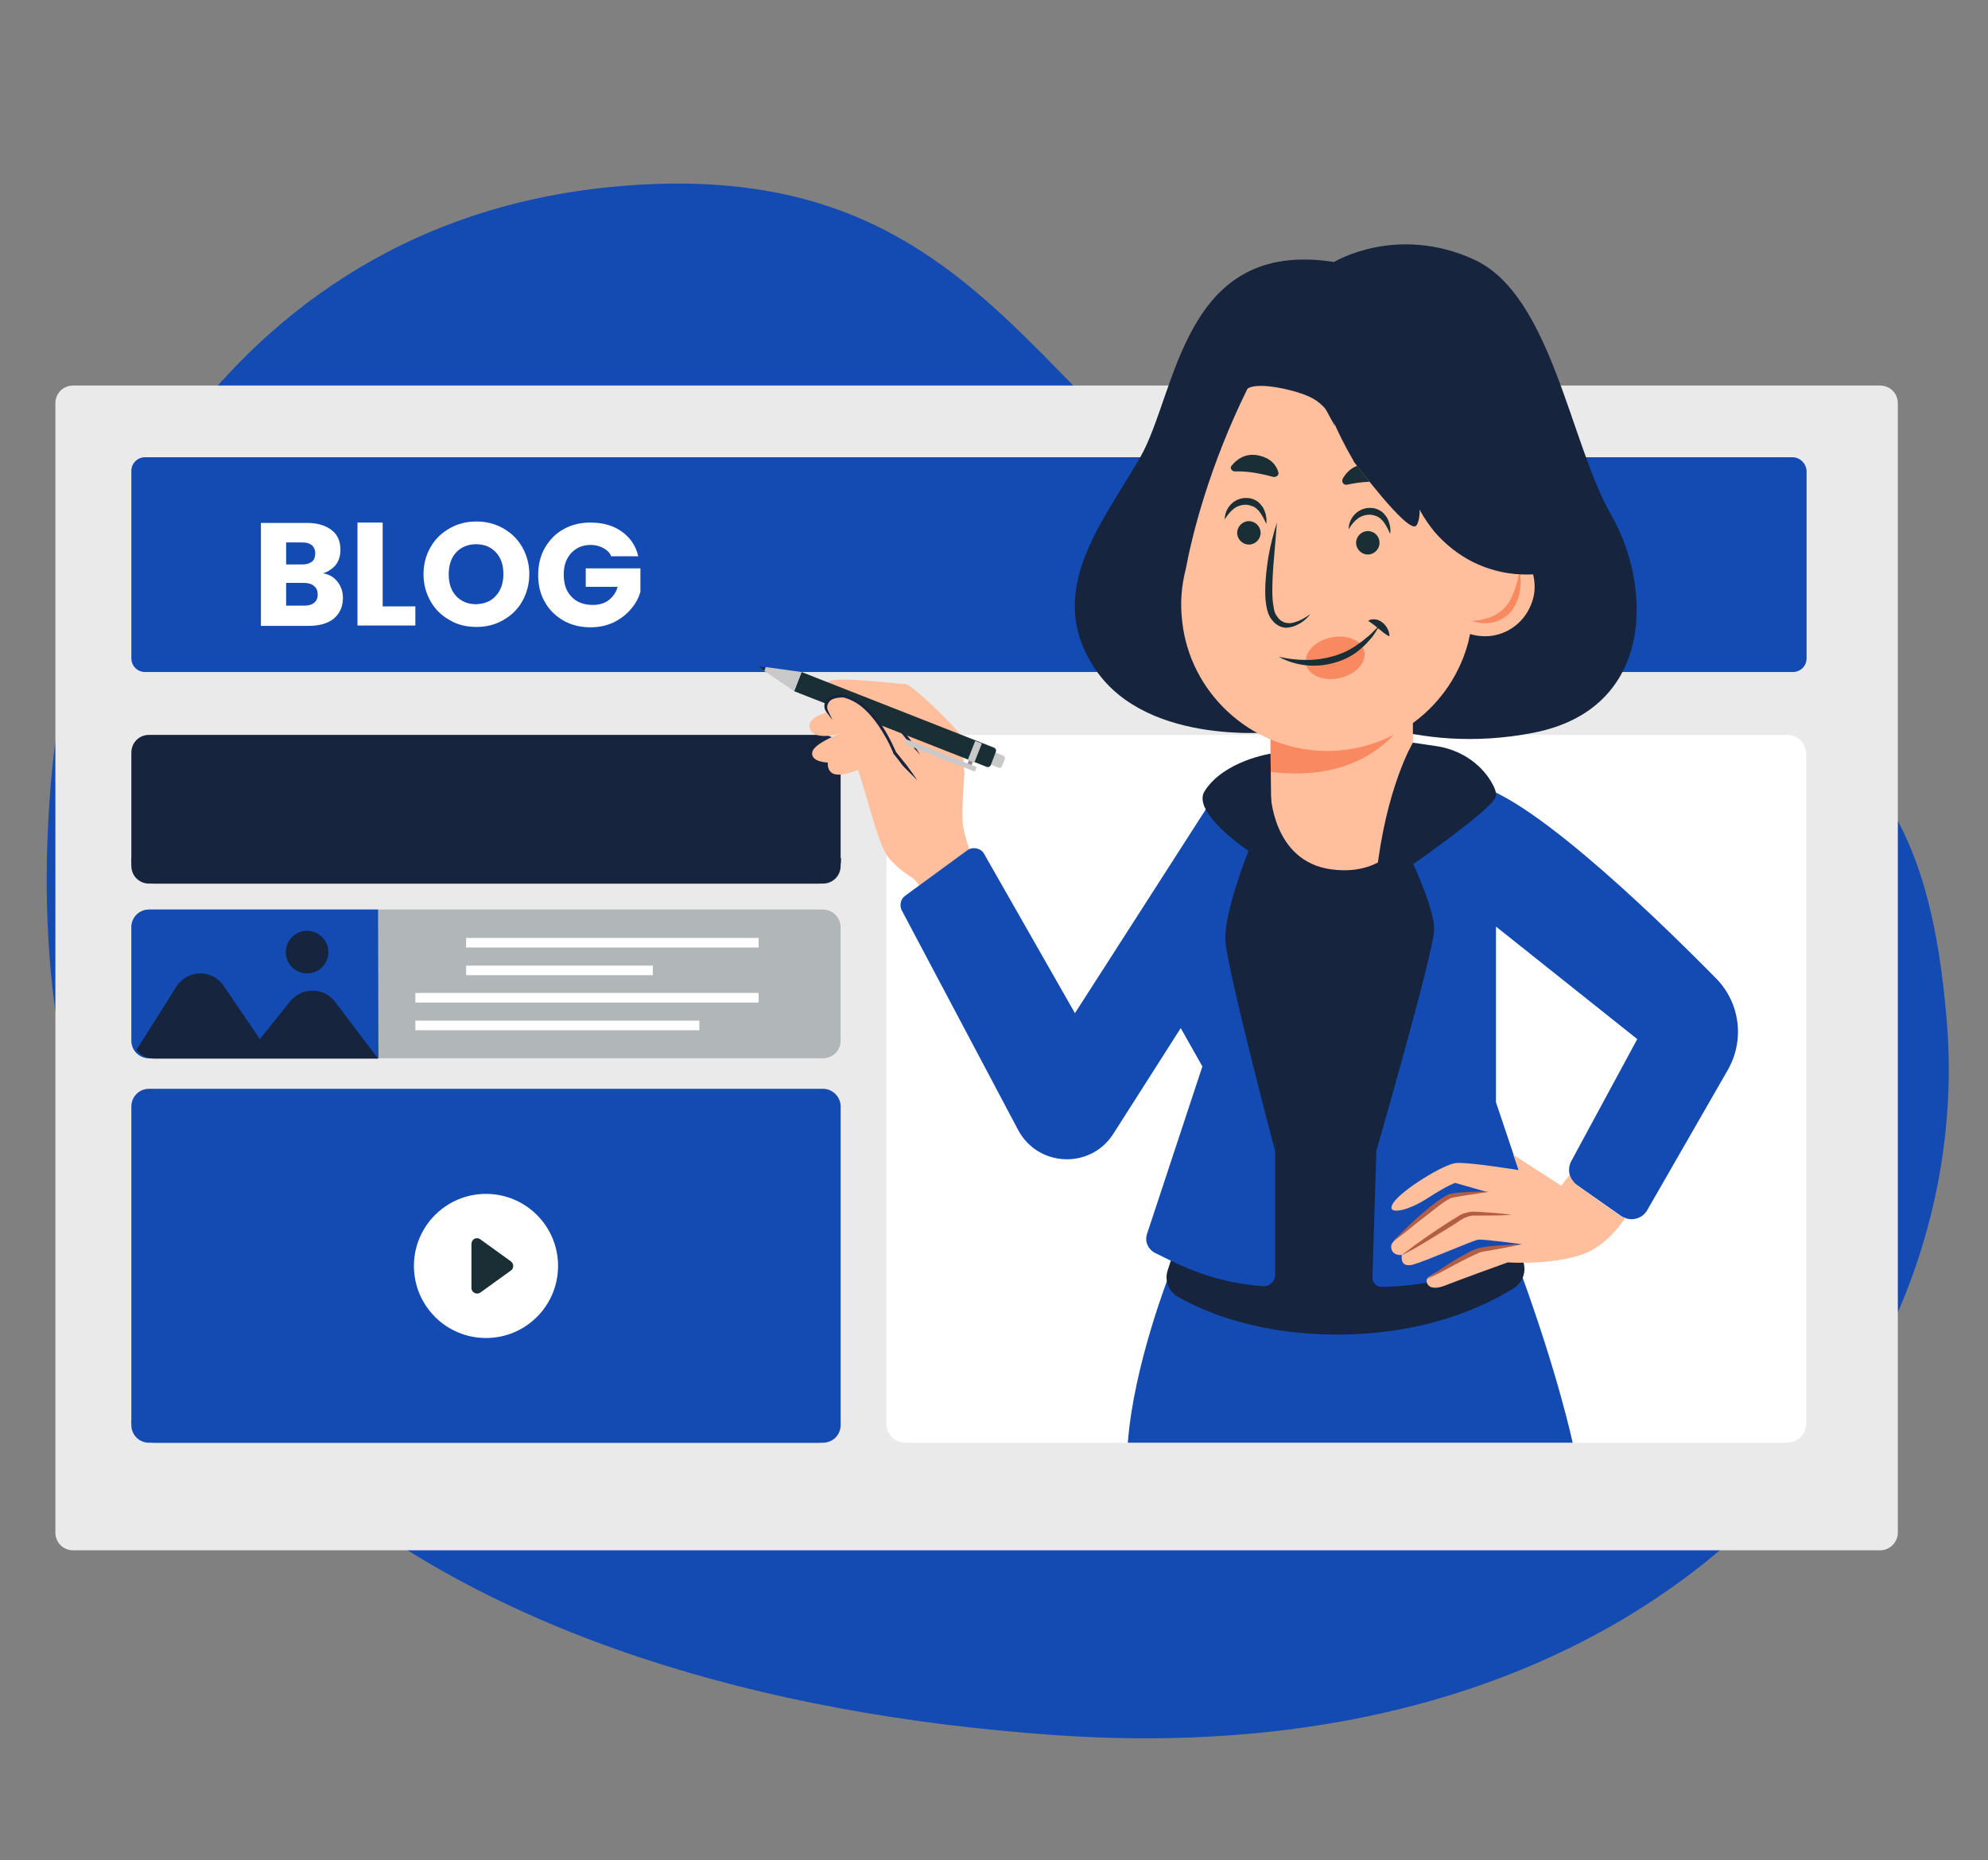 <?xml version="1.0" encoding="utf-8"?>
<!-- Generator: Adobe Illustrator 24.1.3, SVG Export Plug-In . SVG Version: 6.00 Build 0)  -->
<svg version="1.1" id="Layer_1" xmlns="http://www.w3.org/2000/svg" xmlns:xlink="http://www.w3.org/1999/xlink" x="0px" y="0px"
	 viewBox="0 0 560 524" style="enable-background:new 0 0 560 524;" xml:space="preserve">
<rect x="0" y="0" width="560" height="524" fill="#808080" stroke="none"/>
<style type="text/css">
	.st0{fill:#134BB3;}
	.st1{fill:#EAEAEA;}
	.st2{fill:#FFFFFF;}
	.st3{fill:#1A2E35;}
	.st4{fill:#16243E;}
	.st5{fill:#FFBE9C;}
	.st6{fill:#F88961;}
	.st7{fill:#C9C9C9;}
	.st8{fill:#978A86;}
	.st9{fill:#B35E44;}
	.st10{fill:#B1B6B9;}
	.st11{enable-background:new    ;}
</style>
<path class="st0" d="M14.6,217.7c3.2-34.3,15.1-67.4,35.5-95.2C73.3,91,111.9,58,173.9,52.5C297.7,41.4,293,150.5,403.4,170
	c110.4,19.6,138.7,41.3,145,117.8c8.3,101.2-77.3,213.4-252,200.9C131.5,477-2.3,399.1,14.6,217.7z"/>
<path class="st1" d="M529.6,436.7h-509c-2.8,0-5-2.2-5-5V113.6c0-2.8,2.2-5,5-5h509c2.8,0,5,2.2,5,5v318.1
	C534.6,434.4,532.4,436.7,529.6,436.7z"/>
<g>
	<path class="st0" d="M504.9,128.8h-464c-2.2,0-3.9,1.7-3.9,3.9v52.7c0,2.2,1.7,3.9,3.9,3.9H505c2.2,0,3.9-1.7,3.9-3.9v-52.7
		C508.8,130.6,507.1,128.8,504.9,128.8z"/>
</g>
<path class="st2" d="M503.4,207H255.1c-3,0-5.4,2.4-5.4,5.4V401c0,3,2.4,5.4,5.4,5.4h248.3c3,0,5.4-2.4,5.4-5.4V212.4
	C508.8,209.4,506.4,207,503.4,207z"/>
<g>
	<path class="st0" d="M231.8,306.7H42c-2.8,0-5,2.2-5,5v89.7c0,2.8,2.2,5,5,5h189.8c2.8,0,5-2.2,5-5v-89.7
		C236.8,309,234.6,306.7,231.8,306.7z"/>
	<g>
		<circle class="st2" cx="136.9" cy="356.6" r="20.3"/>
		<path class="st3" d="M132.8,350.4v12.4c0,1.3,1.5,2,2.5,1.3l8.6-6.2c0.9-0.6,0.9-1.9,0-2.6l-8.6-6.2
			C134.2,348.3,132.8,349.1,132.8,350.4z"/>
	</g>
	<path class="st0" d="M236.8,400.1H37c0.2,3.5,3,6.3,6.6,6.3h186.7C233.8,406.4,236.6,403.6,236.8,400.1z"/>
</g>
<g>
	<path class="st4" d="M231.8,207H42c-2.8,0-5,2.2-5,5v31.9c0,2.8,2.2,5,5,5h189.8c2.8,0,5-2.2,5-5V212
		C236.8,209.3,234.6,207,231.8,207z"/>
	<path class="st4" d="M37,241.7v0.6c0,3.6,3,6.6,6.6,6.6h186.7c3.6,0,6.6-3,6.6-6.6v-0.6H37z"/>
</g>
<path class="st0" d="M329.3,359.3c0,0-10,25.5-11.6,47.1H443c0,0-3.9-18.6-14.7-48.2c-10.8-29.6-62.7-7.2-62.7-7.2L329.3,359.3z"/>
<path class="st4" d="M360.3,206.1c0,0-36.8,4.5-51.7-17.5c-14.9-21.9,2.2-41.6,12.6-59.8s11.9-61.7,54.6-55c0,0,17.5-10.7,39.4-0.7
	s27.1,52,38.7,72c11.5,20.1,12.3,54.6-21.9,61.3s-57.6-7.8-57.6-7.8L360.3,206.1z"/>
<path class="st4" d="M333.1,345.1l-4.2,12.8c-0.9,2.8,0.3,5.9,2.9,7.4c7.2,4.1,23.1,11.1,47.3,10.6c24.3-0.5,40.3-8.6,47.4-13.1
	c2.5-1.6,3.6-4.8,2.5-7.6l-7.6-19.9l-20-45.3l1-58.5c0,0-19.5-4.7-20-5s-30.7-3.3-30.7-3.3l1,84.7L333.1,345.1z"/>
<path class="st5" d="M398,197.4v15.3l-1.3,20.9c0,0-4.8,13.5-21.6,11.3c-16.8-2.2-17.2-21.6-17.2-21.6v-27H398V197.4z"/>
<path class="st6" d="M357.9,217.4c8.8,1.2,28.5,1.6,39.4-16.7c0.2-0.4,0.5-0.8,0.7-1.1v-2.2v-1.1h-17.3h-22.8v6.5L357.9,217.4
	L357.9,217.4z"/>
<path class="st5" d="M402.1,145.9L402.1,145.9c-1.3-1.8-2.3-3.5-3.1-4.9c-0.1-0.1-0.3,0-0.2,0.1c0.8,2.8,1.1,6,0.1,7
	c-2.4,2.3-17.4-18-17.5-18c-0.1-0.2-0.2-0.4-0.3-0.6l0,0l0,0c-2.4-4.1-4.3-8.1-5.6-11c-1.4-3.1-3.9-5.6-7-6.9
	c-1.8-0.8-4.1-1.5-6.9-2.1c-8.4-1.8-10.2,0-10.2,0c-10.8,21.9-15.6,41.2-17.4,50.9c-1.2,4.6-1.6,9.5-1,14.5
	c2.1,20.1,19,35.8,39.2,36.6c19.9,0.8,36.9-12.7,41.5-31l0,0v-0.1c0.1-0.6,0.3-1.2,0.4-1.8c1.6,0.5,3.3,0.7,5.2,0.6
	c5.3-0.4,9.9-3.8,11.9-8.7c1.4-3.2,1.3-6.2,0.6-9C411.8,162.1,402.1,145.9,402.1,145.9z"/>
<g>
	<path class="st3" d="M355.1,150.1c0,1.8-1.5,3.3-3.3,3.3s-3.3-1.5-3.3-3.3s1.5-3.3,3.3-3.3S355.1,148.3,355.1,150.1z"/>
	<path class="st3" d="M345,146.3c0-1.5,0.6-3.1,1.8-4.3c1.2-1.2,3-1.9,4.7-1.7c0.9,0,1.8,0.4,2.5,0.8c0.8,0.5,1.3,1.2,1.8,1.9
		c0.8,1.5,1.1,3.1,0.9,4.6c-0.6-1.4-1.3-2.7-2.1-3.7c-0.5-0.5-0.9-0.9-1.5-1.2c-0.5-0.2-1.1-0.4-1.7-0.5c-1.3-0.1-2.5,0.2-3.6,0.9
		C346.7,143.9,345.8,145,345,146.3z"/>
	<path class="st3" d="M388.6,152.9c0,1.8-1.5,3.3-3.3,3.3s-3.3-1.5-3.3-3.3s1.5-3.3,3.3-3.3C387.2,149.6,388.6,151.1,388.6,152.9z"
		/>
	<path class="st6" d="M384.3,183.5c0.7,3.1-2.4,6.5-6.9,7.5s-8.8-0.7-9.5-3.9c-0.7-3.1,2.4-6.5,6.9-7.5
		C379.4,178.6,383.6,180.3,384.3,183.5z"/>
	<path class="st3" d="M379.9,149.1c0-1.5,0.6-3.1,1.8-4.3c1.2-1.2,3-1.9,4.7-1.7c0.9,0,1.8,0.4,2.5,0.8c0.8,0.5,1.3,1.2,1.8,1.9
		c0.8,1.5,1.1,3.1,0.9,4.6c-0.6-1.4-1.3-2.7-2.1-3.7c-0.5-0.5-0.9-0.9-1.5-1.2c-0.5-0.2-1.1-0.4-1.7-0.5c-1.3-0.1-2.5,0.2-3.6,0.9
		C381.6,146.7,380.6,147.8,379.9,149.1z"/>
	<path class="st3" d="M359.7,147.2l-0.8,9.7c-0.3,3.2-0.5,6.4-0.5,9.6c0,1.6,0.1,3.2,0.4,4.7c0.1,0.7,0.3,1.5,0.7,2.1
		c0.1,0.1,0.2,0.3,0.3,0.4l0.3,0.4c0.2,0.3,0.5,0.5,0.7,0.7c0.3,0.2,0.6,0.3,0.9,0.5c0.3,0.1,0.7,0.2,1,0.2c0.7,0.1,1.5,0,2.2-0.3
		c1.5-0.4,2.9-1.3,4.2-2.2c-1,1.3-2.3,2.4-3.9,3.1c-0.8,0.4-1.6,0.6-2.6,0.7c-0.9,0.1-1.9-0.2-2.7-0.7c-0.4-0.3-0.8-0.5-1.1-0.9
		c-0.3-0.3-0.6-0.7-0.9-1.1c-0.5-0.8-0.8-1.7-1-2.5c-0.4-1.7-0.5-3.4-0.5-5c0-3.3,0.4-6.6,0.9-9.8
		C357.9,153.5,358.7,150.3,359.7,147.2z"/>
	<path class="st3" d="M360.2,185c2.6,0.6,5.3,0.9,7.9,0.9s5.2-0.4,7.6-1.1c2.4-0.7,4.8-1.8,6.9-3.4c1.1-0.7,2.1-1.6,3.1-2.4
		c1-0.9,1.9-1.9,2.9-2.8c-0.7,1.2-1.4,2.4-2.2,3.4c-0.9,1-1.8,2.1-2.9,3c-2.1,1.9-4.6,3.2-7.3,4c-2.7,0.8-5.5,1.1-8.3,0.8
		C365.2,187.1,362.5,186.3,360.2,185z"/>
	<path class="st3" d="M385.4,174.9c0.6-0.5,1.5-0.5,2.2-0.4s1.4,0.5,2,1s1,1.1,1.3,1.7c0.3,0.6,0.5,1.3,0.5,2.1
		c-0.7-0.4-1.2-0.7-1.7-1.1c-0.5-0.4-0.9-0.8-1.4-1.1c-0.4-0.4-0.8-0.7-1.3-1.1C386.5,175.6,386,175.3,385.4,174.9z"/>
	<path class="st3" d="M348,132.8c2.2-0.1,5.8,0.2,10.5,1.5c0.9,0.3,1.9-0.5,1.6-1.3c-0.5-1.7-1.9-4.1-6.1-4.8
		c-3.4-0.5-5.7,1.3-7,2.9C346.3,131.8,346.9,132.8,348,132.8z"/>
	<path class="st3" d="M379.6,136.5c1.4-0.3,3.6-0.7,6.2-0.8c-1.4-1.8-2.6-3.3-3.5-4.5c-2.1,0.8-3.4,2.4-4.1,3.7
		C377.8,135.9,378.6,136.8,379.6,136.5z"/>
	<path class="st6" d="M414.7,174.9c1.9-0.1,3.7-0.5,5.3-1.1c1.6-0.7,3-1.6,4.1-2.9l0.8-1c0.3-0.3,0.4-0.7,0.6-1.1
		c0.5-0.7,0.7-1.6,1.1-2.4c0.3-0.8,0.5-1.7,0.8-2.6c0.2-0.9,0.4-1.8,0.7-2.7c0.2,0.9,0.2,1.9,0.3,2.8c-0.1,0.9-0.1,1.9-0.3,2.9
		c-0.4,1.9-1.2,3.8-2.4,5.4c-1.3,1.5-3.2,2.7-5.1,3.1C418.5,175.7,416.5,175.6,414.7,174.9z"/>
</g>
<g>
	<path class="st4" d="M351.3,109.4c1.3-2.9,3.3-5.6,6.2-7.4c1.5-0.9,3.3-1.3,5-1.2c0.9,0,1.8,0.4,2.6,0.7l1.1,0.7
		c0.4,0.2,0.7,0.5,1,0.8c2.5,2.3,4.2,5.1,5.6,8s2.5,5.9,3.2,9c-1.5-2.8-3-5.6-4.6-8.3c-0.8-1.3-1.6-2.7-2.6-3.9
		c-0.9-1.2-1.9-2.4-3-3.4c-0.3-0.2-0.5-0.5-0.8-0.7l-0.9-0.6c-0.6-0.3-1.2-0.5-1.9-0.6c-1.4-0.2-2.8,0.1-4.1,0.7
		C355.5,104.6,353.3,106.9,351.3,109.4z"/>
	<path class="st4" d="M398.8,148.1c0.5-1.1,0.3-2.4,0.1-3.5c-0.2-1.2-0.6-2.3-1-3.4c-0.9-2.2-2-4.4-3.1-6.6
		c-2.2-4.4-4.4-8.8-6.1-13.5c1.6,1.9,3,4,4.3,6.1s2.5,4.3,3.6,6.5c1.1,2.2,2.1,4.5,2.8,7c0.3,1.2,0.5,2.5,0.5,3.8
		C399.8,145.7,399.7,147.1,398.8,148.1z"/>
	<path class="st4" d="M445.6,153.8c-2.8,0.4-5.7,0-8.3-1.1c-2.6-1.1-4.9-2.9-6.9-5c-4-4.1-7-9-9.7-13.9s-5-10.1-7.4-15.2
		c-2.4-5-5.2-9.9-8.7-14.2c-3.5-4.3-7.6-8.1-12.5-10.5c-4.9-2.5-10.4-3.4-15.8-2.9s-10.8,2.2-15.2,5.4c-4.4,3.1-7.9,7.7-9.6,12.8
		c-0.1,0.3-0.3,0.4-0.5,0.6c-0.9,0.4-1.9,1.2-2.8,2s-1.7,1.7-2.5,2.6c-1.5,1.9-2.8,4-3.9,6.2c-2.2,4.4-3.7,9.2-4.9,14
		c-1.2,4.8-2.2,9.7-2.9,14.7c-0.6,4.9-1.1,9.9-0.8,14.9c-0.6-5-0.3-10,0.2-15s1.3-10,2.4-14.9s2.5-9.8,4.7-14.4
		c1.1-2.3,2.4-4.5,4-6.5s3.3-3.9,5.9-5.2l-0.5,0.6c1.9-5.6,5.5-10.4,10.2-13.8s10.4-5.3,16.1-5.8c5.8-0.6,11.7,0.5,16.9,3.1
		c5.2,2.6,9.5,6.6,13.1,11.1c3.5,4.5,6.4,9.5,8.7,14.6c2.2,5.2,4.4,10.3,7,15.3c1.3,2.5,2.6,4.9,4.1,7.3c1.5,2.4,3.1,4.6,5,6.7
		c1.9,2,4,3.9,6.5,5.1C439.9,153.5,442.7,154,445.6,153.8z"/>
	<path class="st4" d="M352.2,106.7c0-1.7,0.4-3.5,0.8-5.2c0.5-1.7,1.1-3.3,1.8-4.9c1.5-3.2,3.4-6.2,5.5-8.9c2.1-2.8,4.6-5.3,7.2-7.6
		c1.3-1.2,2.7-2.2,4-3.3c1.4-1,2.9-2,4.3-2.9c-1.2,1.3-2.4,2.5-3.7,3.7l-3.6,3.7c-1.1,1.3-2.4,2.5-3.4,3.8l-1.7,1.9l-1.6,2
		c-2.1,2.7-4,5.5-5.7,8.4C354.6,100.3,353.1,103.4,352.2,106.7z"/>
	<path class="st4" d="M397.3,137.6c1,2,2.2,4,3.6,5.8c1.3,1.8,2.8,3.6,4.3,5.2c3.1,3.2,6.7,5.9,10.7,7.9c2,1,4.1,1.8,6.2,2.4
		c1.1,0.3,2.2,0.6,3.2,0.8c1.1,0.2,2.2,0.4,3.3,0.5c4.4,0.5,9,0.4,13.5-0.1c-4.4,1.3-9,1.9-13.7,1.7c-4.6-0.2-9.3-1.4-13.5-3.5
		s-7.9-5.1-10.9-8.6C401.1,146.1,398.7,142,397.3,137.6z"/>
</g>
<path class="st5" d="M271.6,217.6c0,0-0.4-8.5-0.8-10.1c-0.5-1.7-13.9-14.8-15.7-14.8s-19.2-2.2-21.5-0.8s-1.6,5,1.2,6.1l0.8,2.1
	c0,0-6.3,0.9-7.4,3.5c-1.1,2.7,2.2,5.4,10.1,2.4c0,0-9,3.1-9.5,5.9c-0.5,2.8,4.4,2.9,4.4,2.9s-0.5,3.6,3.3,3.4
	c3.9-0.1,9.1-3.3,9.1-3.3l14.7,6.7L271.6,217.6z"/>
<path class="st4" d="M245.3,201.3c2.7,0.8,5.3,1.7,7.8,2.8h0.1l0.1,0.1c2.1,2.7,4.1,5.5,5.9,8.4c-2.4-2.5-4.6-5.1-6.6-7.9l0.2,0.1
	C250.2,203.9,247.7,202.7,245.3,201.3z"/>
<g>
	<path class="st7" d="M281.2,216.2l-5.1-2l1.3-3.4l5.1,2c0.5,0.2,0.7,0.7,0.5,1.2l-0.7,1.7C282.2,216.2,281.7,216.4,281.2,216.2z"/>
	<path class="st3" d="M277.9,216l-54.2-21.3l2.1-5.4l54.2,21.3c0.5,0.2,0.7,0.7,0.5,1.2l-1.4,3.7C278.9,216,278.3,216.2,277.9,216z"
		/>
	
		<rect x="272.5" y="214.3" transform="matrix(0.366 -0.93 0.93 0.366 -26.706 390.66)" class="st8" width="2.1" height="1.2"/>
	
		<rect x="271.9" y="210.7" transform="matrix(0.366 -0.93 0.93 0.366 -22.87 389.845)" class="st7" width="5.8" height="2"/>
	
		<rect x="264.5" y="202.2" transform="matrix(0.366 -0.93 0.93 0.366 -29.95 381.582)" class="st7" width="1.4" height="21.2"/>
	<polygon class="st3" points="216.4,188.1 213.7,187.7 216,189.3 	"/>
	<polygon class="st7" points="225.8,189.3 215.7,187.9 215.3,189 223.7,194.7 	"/>
</g>
<path class="st5" d="M238.9,210.1c4.2,7.5,7.7,27.1,11.4,31.5c2.2,2.6,4.7,4.4,6.3,5.4c1.3,0.8,2.2,2,2.7,3.4c0.4,1.3,1,3,1.7,5.1
	c4.5-2.1,9-4.3,13.5-6.6c0.7-0.4,1.4-0.7,2.1-1.1c-3.7-8.2-4.8-12.2-5.3-15c-0.6-3.5,0.4-15.3,0.4-15.3l-19.7-5.7
	c0,0-4.7-11.3-11.5-14.8c-3.4-1.7-5.5-1.1-6.8-0.1c-1.2,1-1.4,2.9-0.4,4.2C234.4,202.8,236.4,205.7,238.9,210.1z"/>
<path class="st4" d="M258.4,219.8c-1.2-1.2-2.4-2.4-3.6-3.6c-0.6-0.6-1.1-1.3-1.6-2l-1.6-2v-0.1V212c-0.7-1.6-1.5-3.3-2.4-4.8
	c-0.9-1.6-1.9-3.1-3-4.5s-2.3-2.7-3.7-3.8s-3-1.9-4.7-2.4h0.1c-0.8-0.1-1.8,0-2.6,0.2s-1.6,0.6-1.9,1.3c-0.5,0.6-0.5,1.5-0.1,2.3
	l1.2,2.5c-0.6-0.7-1.1-1.5-1.7-2.2c-0.6-0.8-0.8-2-0.3-3c0.6-1,1.6-1.5,2.5-1.7c1-0.2,1.9-0.3,2.9-0.2l0,0l0,0
	c1.9,0.5,3.5,1.4,5,2.5s2.7,2.5,3.9,4c1.2,1.4,2.2,3,3.1,4.6c0.9,1.6,1.7,3.2,2.5,5l-0.1-0.1l1.6,2c0.5,0.7,1.1,1.3,1.6,2
	C256.4,216.9,257.4,218.3,258.4,219.8z"/>
<path class="st0" d="M272.5,239.5L255,252.3c-1.3,0.9-1.7,2.7-1,4.1l32.8,61.9c5.6,10.5,20.4,11.1,26.8,1.1l19-29.8l6.1,10.8
	l-15.6,47.2c-0.7,2.1,0.3,4.3,2.2,5.3c5,2.4,15.4,8.4,30.5,9.4c1.9,0.1,3.4-1.4,3.4-3.2v-36.6l-4.3-69.3l-6-27.5l-6.1-2.6l-40,62.3
	l-25.6-44.9C276.3,238.9,274.1,238.4,272.5,239.5z"/>
<path class="st0" d="M387.7,324.3l-1.1,35.6c0,1.4,1.1,2.6,2.6,2.6c7.1-0.1,26.9-1.4,41.5-13.3c1.8-1.4,2.4-3.8,1.7-6l-11-32.7V261
	l39.8,31.7l-18.6,34.4c-1.2,2.3-0.6,5.2,1.6,6.7l12.4,8.7c2.5,1.7,5.9,1,7.4-1.6l22.7-39.5c4.8-8.4,3.5-18.9-3.3-25.8
	c-19-19.3-56.6-55.4-70.9-54.9c-19.5,0.7-20.7,34.9-20.7,34.9L387.7,324.3z"/>
<g>
	<path class="st4" d="M398,209.2c0,0-7.6,12.6-10.3,37.4c-2.7,24.8,0,77.6,0,77.6s16.3-56.5,16.3-62.4c0-5.8-5.9-18.4-5.9-18.4
		s22-15.3,23.2-18.9c0.4-1.1-0.3-2.7-1.3-4.4c-3.3-5.4-8.9-8.9-15.2-9.9L398,209.2z"/>
	<path class="st4" d="M357.9,212.3c0,0-13.2,2-18.6,10.6c-3.7,6,12.4,16.8,12.4,16.8s-7,17.3-6.5,25.4s14,59.2,14,59.2L357.9,212.3z
		"/>
</g>
<g>
	<path class="st5" d="M457,342.9l-12.9-9.1c0,0-1.5-1.4-2-2.8l-2.3,3l-13.5-8.7l1.5,4.3c0,0-14.1-2.3-17.6-2s-15.3,7.6-17.7,11.2
		c-2.4,3.6,3.6,2.6,9.5-1.2c5.9-3.8,7.9-4.4,7.9-4.4l9.1,2.6c0,0-7.6-0.2-10.5,1.2c-2.9,1.4-16.4,11.8-16.6,13.8s1.3,2.9,3,2.7
		c0,0-0.8,3.8,3.2,2.7c3.9-1.1,16.8-6.8,18.3-7s12.4,1.3,12.4,1.3s-10.1,0.6-13,2s-13.3,6.7-13.8,7.7s0.3,3.8,5.1,1.9
		c4.8-1.9,17.6-6.5,17.6-6.5s16.4,1.1,24.5-3.9c3.9-2.4,6.7-5.8,8.7-8.7L457,342.9z"/>
	<g>
		<path class="st9" d="M425.8,342.2c-2.9,0.2-5.7,0.2-8.6,0.2c-0.7,0-1.5,0-2.1,0c-0.7,0-1.3,0.2-1.9,0.4c-0.6,0.2-1.2,0.5-1.8,0.9
			l-1.8,1.2c-2.4,1.5-4.8,3-7.3,4.5l-3.7,2.2c-1.3,0.7-2.5,1.4-3.8,2c1.1-0.9,2.3-1.7,3.4-2.6l3.5-2.5c2.3-1.6,4.7-3.2,7.1-4.7
			l1.8-1.1c0.6-0.4,1.3-0.8,2.1-1c0.7-0.2,1.5-0.4,2.3-0.4s1.5,0.1,2.2,0.1C420.1,341.6,423,341.8,425.8,342.2z"/>
		<path class="st9" d="M392.5,349.7c3.6-3.9,7.4-7.5,11.7-10.8c1.1-0.8,2.2-1.6,3.4-2.2c0.3-0.2,0.6-0.3,1-0.4s0.7-0.1,1-0.2
			c0.7-0.1,1.3-0.2,2-0.2c2.6-0.2,5.3-0.3,7.9-0.2l-7.8,1.2c-1.3,0.3-2.7,0.3-3.6,0.9c-1.1,0.6-2.2,1.4-3.2,2.2
			c-2.1,1.6-4.1,3.2-6.2,4.8C396.7,346.5,394.6,348.1,392.5,349.7z"/>
		<path class="st9" d="M401.9,360.3c3.9-2.9,7.9-5.5,12.3-7.8c0.6-0.3,1.1-0.5,1.7-0.7c0.3-0.1,0.6-0.2,1-0.3
			c0.3-0.1,0.6-0.1,0.9-0.2c1.2-0.2,2.4-0.3,3.6-0.4c2.4-0.2,4.8-0.3,7.3-0.4c-2.4,0.5-4.7,1-7.1,1.4l-3.5,0.6l-0.9,0.2
			c-0.3,0.1-0.5,0.1-0.8,0.3c-0.5,0.2-1.1,0.5-1.6,0.7c-2.1,1-4.3,2.2-6.4,3.3C406.3,358.2,404.1,359.3,401.9,360.3z"/>
	</g>
</g>
<path class="st10" d="M231.8,256.2H42c-2.8,0-5,2.2-5,5v31.9c0,2.8,2.2,5,5,5h189.8c2.8,0,5-2.2,5-5v-31.9
	C236.8,258.5,234.6,256.2,231.8,256.2z"/>
<path class="st0" d="M106.5,256.2H42c-2.8,0-5,2.2-5,5v31.9c0,2.8,2.2,5,5,5h64.6L106.5,256.2L106.5,256.2z"/>
<path class="st4" d="M81.8,282l-8.6,10.7l-10.2-15c-3.2-4.8-10.3-4.6-13.3,0.2l-11.3,17.9c1.2,1.5,3,2.4,5.1,2.4h63l-12.1-16
	C91.3,278.1,85.1,278,81.8,282z"/>
<path class="st4" d="M92.5,268.2c0,3.3-2.7,6-6,6s-6-2.7-6-6s2.7-6,6-6S92.5,264.9,92.5,268.2z"/>
<rect x="131.3" y="264.2" class="st2" width="82.4" height="2.7"/>
<rect x="131.3" y="272" class="st2" width="52.6" height="2.7"/>
<rect x="117" y="279.7" class="st2" width="96.7" height="2.7"/>
<rect x="117" y="287.5" class="st2" width="80" height="2.7"/>
<g class="st11">
	<path class="st2" d="M95.1,163.9c1,1.3,1.5,2.8,1.5,4.5c0,2.4-0.8,4.3-2.5,5.8c-1.7,1.4-4.1,2.1-7.1,2.1H73.5v-29h13
		c2.9,0,5.2,0.7,6.9,2c1.7,1.3,2.5,3.2,2.5,5.5c0,1.7-0.4,3.1-1.3,4.3c-0.9,1.1-2.1,1.9-3.6,2.4C92.8,161.8,94.1,162.6,95.1,163.9z
		 M80.6,159h4.6c1.2,0,2-0.3,2.7-0.8c0.6-0.5,0.9-1.3,0.9-2.3c0-1-0.3-1.7-0.9-2.3c-0.6-0.5-1.5-0.8-2.7-0.8h-4.6V159z M88.5,169.8
		c0.6-0.5,1-1.3,1-2.3c0-1-0.3-1.8-1-2.4c-0.7-0.6-1.6-0.9-2.8-0.9h-5.1v6.4h5.2C87,170.6,87.9,170.3,88.5,169.8z"/>
	<path class="st2" d="M107.8,170.8h9.2v5.4h-16.3v-29h7.1V170.8z"/>
	<path class="st2" d="M126.7,174.7c-2.3-1.3-4.1-3-5.4-5.3c-1.3-2.3-2-4.8-2-7.7c0-2.8,0.7-5.4,2-7.6c1.3-2.3,3.1-4,5.4-5.3
		c2.3-1.3,4.8-1.9,7.5-1.9c2.7,0,5.2,0.6,7.5,1.9c2.3,1.3,4.1,3,5.4,5.3c1.3,2.3,2,4.8,2,7.6c0,2.8-0.7,5.4-2,7.7s-3.1,4-5.4,5.3
		c-2.3,1.3-4.7,1.9-7.5,1.9C131.4,176.6,128.9,176,126.7,174.7z M139.7,167.8c1.4-1.5,2.1-3.6,2.1-6.1c0-2.6-0.7-4.6-2.1-6.1
		c-1.4-1.5-3.2-2.3-5.6-2.3c-2.3,0-4.2,0.8-5.6,2.3c-1.4,1.5-2.1,3.6-2.1,6.2c0,2.6,0.7,4.6,2.1,6.1c1.4,1.5,3.3,2.3,5.6,2.3
		C136.5,170.1,138.3,169.4,139.7,167.8z"/>
	<path class="st2" d="M172.1,156.5c-0.5-1-1.3-1.7-2.3-2.2c-1-0.5-2.1-0.8-3.4-0.8c-2.3,0-4.1,0.8-5.5,2.3c-1.4,1.5-2.1,3.5-2.1,6
		c0,2.7,0.7,4.8,2.2,6.3c1.4,1.5,3.4,2.3,6,2.3c1.7,0,3.2-0.4,4.4-1.3c1.2-0.9,2.1-2.1,2.6-3.8h-9v-5.2h15.4v6.6
		c-0.5,1.8-1.4,3.4-2.7,4.9c-1.3,1.5-2.8,2.7-4.8,3.7c-1.9,0.9-4.1,1.4-6.5,1.4c-2.9,0-5.4-0.6-7.7-1.9c-2.2-1.3-4-3-5.2-5.2
		c-1.3-2.2-1.9-4.8-1.9-7.6c0-2.9,0.6-5.4,1.9-7.7c1.3-2.2,3-4,5.2-5.2c2.2-1.3,4.8-1.9,7.6-1.9c3.5,0,6.4,0.8,8.8,2.5
		c2.4,1.7,4,4,4.7,7H172.1z"/>
</g>
</svg>
